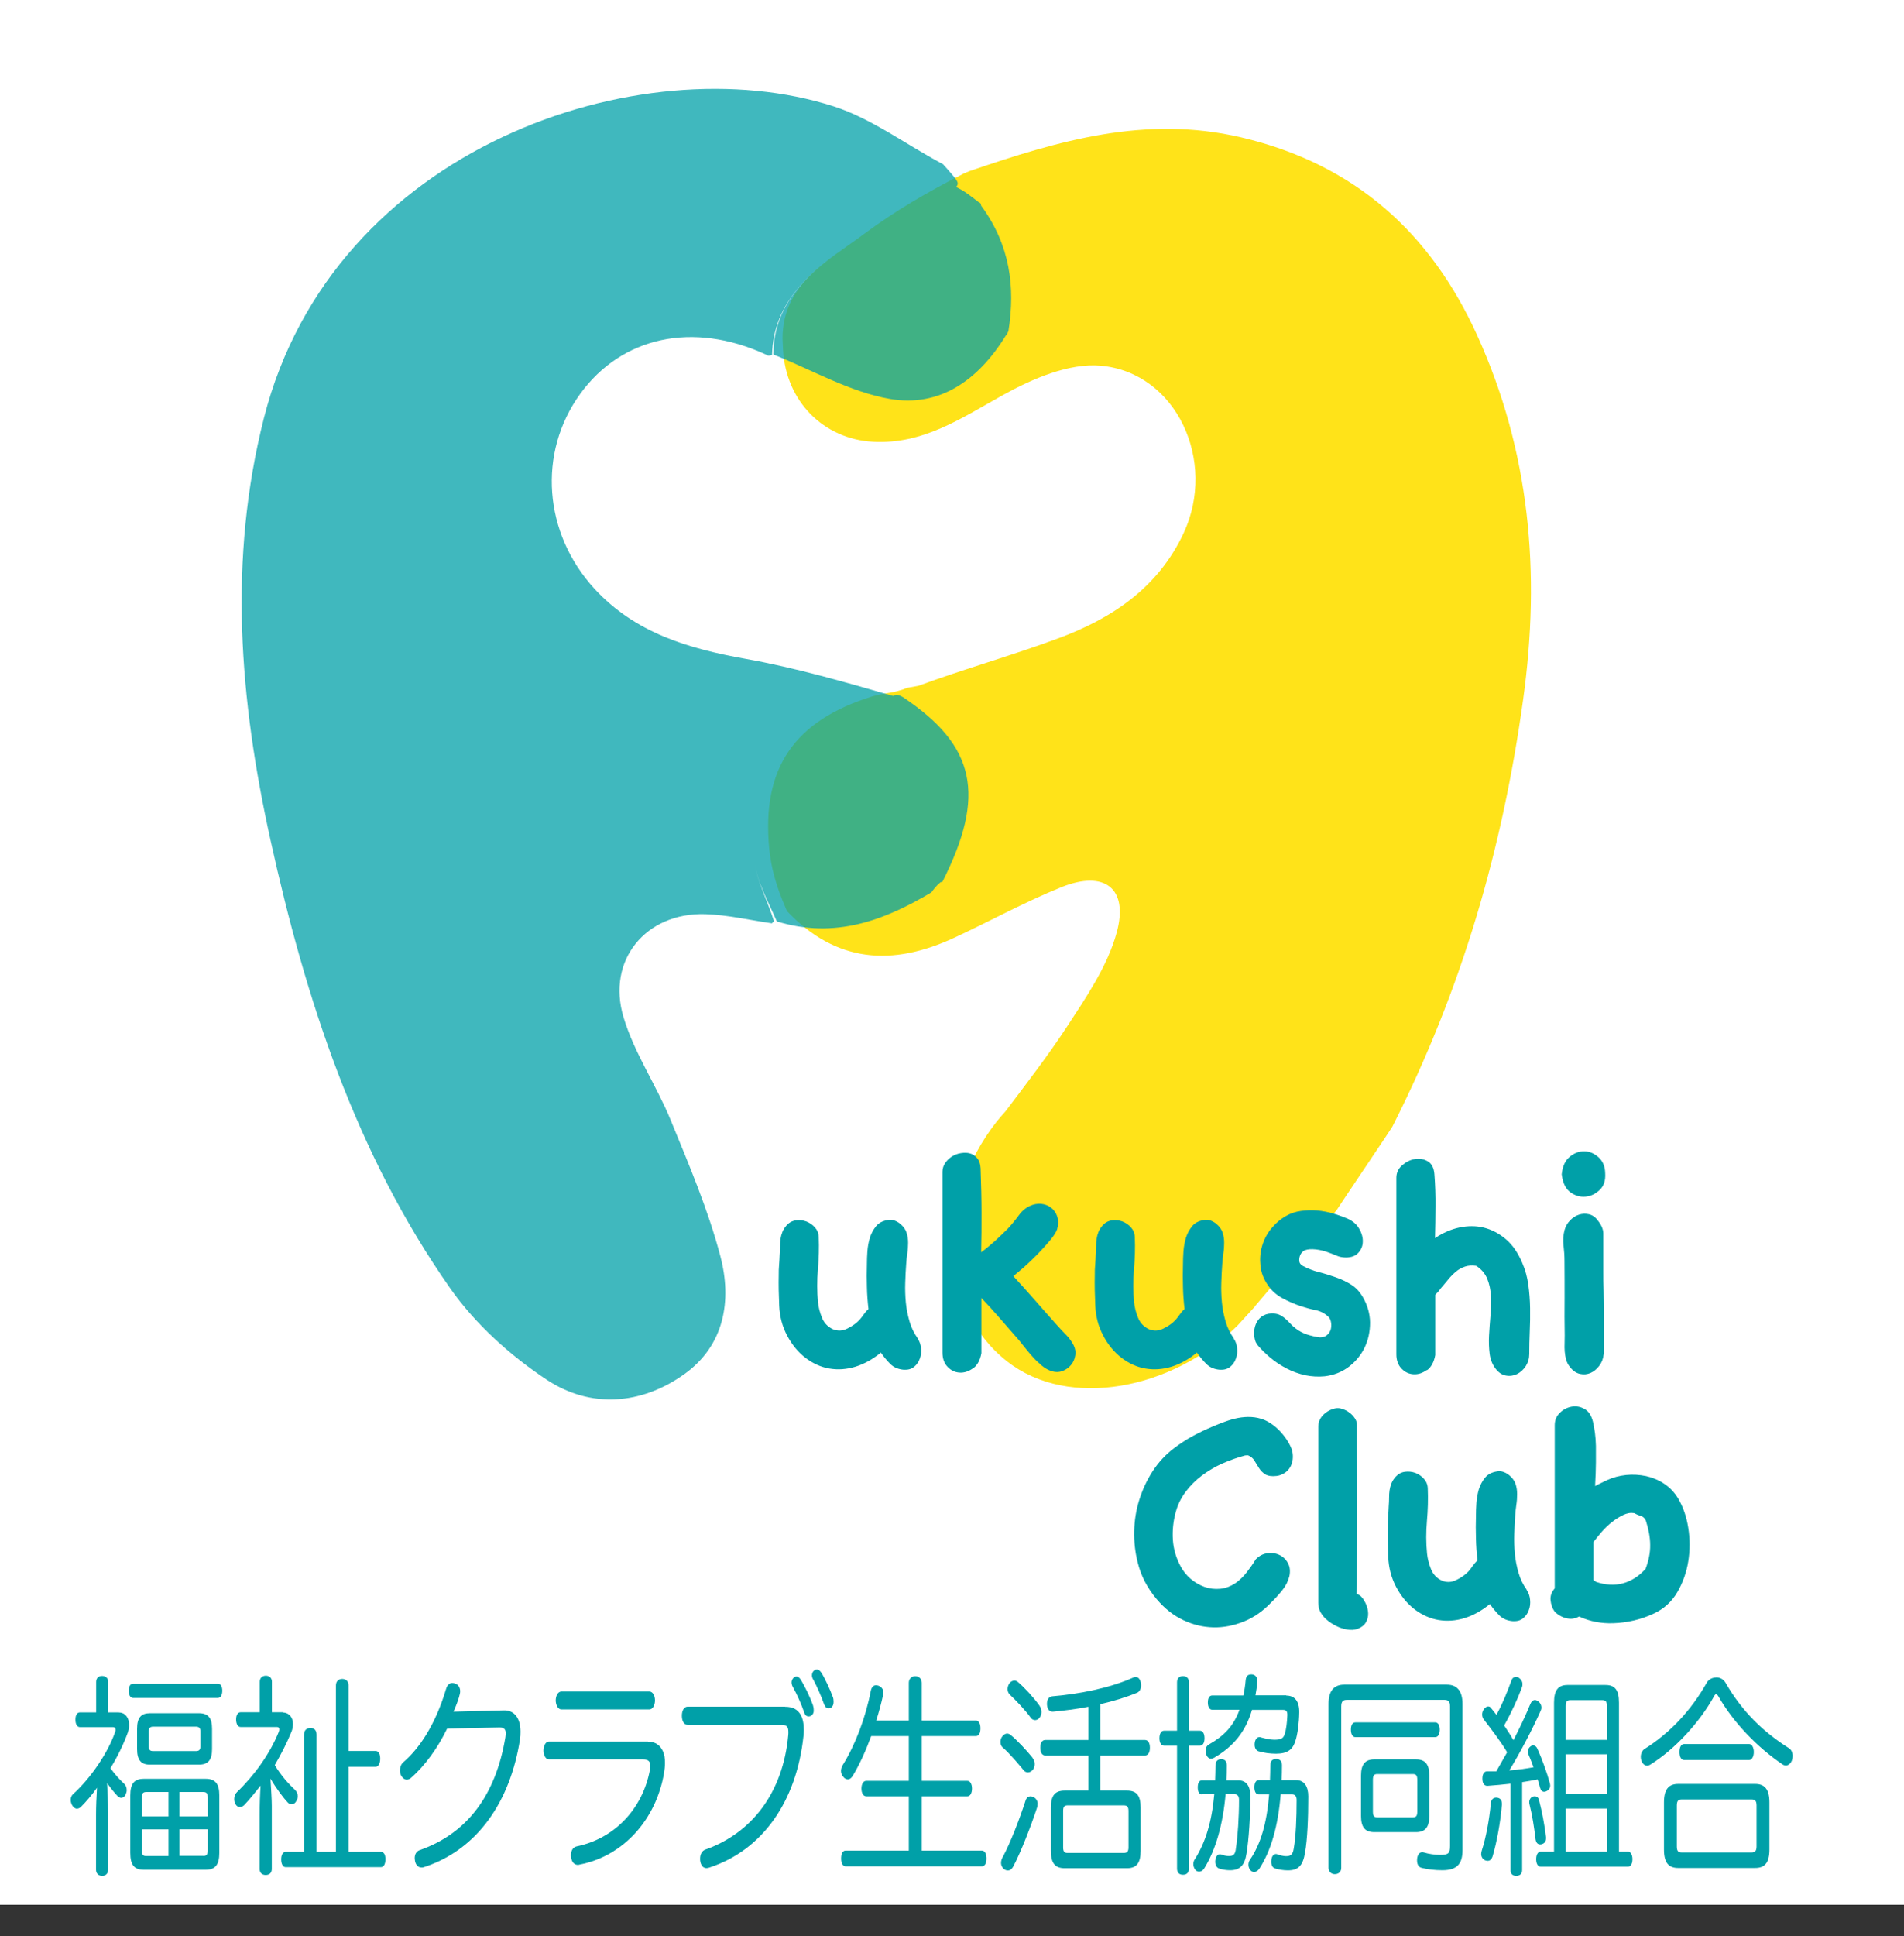 <?xml version="1.0" encoding="UTF-8"?>
<svg id="uuid-d4155144-61e3-4614-9a7e-d8a777b30ce1" data-name="レイヤー 2" xmlns="http://www.w3.org/2000/svg" width="160" height="162.63" viewBox="0 0 160 162.63">
  <rect x="0" y="0" width="160" height="162.63" fill="#333333" stroke="none"/>
  <defs>
    <style>
      .uuid-92e164c3-5118-4500-90ed-decefde5b823 {
        fill: rgba(255, 224, 0, .9);
      }

      .uuid-92e164c3-5118-4500-90ed-decefde5b823, .uuid-67d2a1fe-c765-41dd-8b4e-17a48eeafd1f, .uuid-1f24af8f-6d03-40d8-b750-6a4ea88c92bf {
        stroke-width: 0px;
      }

      .uuid-fc05f255-6b4a-4ab9-a3a5-02654544fc10 {
        opacity: .75;
      }

      .uuid-67d2a1fe-c765-41dd-8b4e-17a48eeafd1f {
        fill: #00a0a8;
      }

      .uuid-1f24af8f-6d03-40d8-b750-6a4ea88c92bf {
        fill: #fff;
      }
    </style>
  </defs>
  <g id="uuid-3f323523-f14a-415a-8eeb-78f52f6145c0" data-name="レイヤー 2">
    <rect class="uuid-1f24af8f-6d03-40d8-b750-6a4ea88c92bf" width="160" height="160"/>
    <g>
      <path class="uuid-92e164c3-5118-4500-90ed-decefde5b823" d="M105.47,109.71l6.86-8.07c.02-.07,4.66-6.93,4.68-7.01,5.86-11.56,9.25-23.35,10.98-35.83,1.49-10.72.57-20.87-3.85-30.62-3.91-8.61-10.28-14.4-19.84-16.64-8.05-1.89-15.38.29-22.79,2.82l-.47.19c-3.11,1.58-5.84,3.18-8.4,5.08-3.1,2.3-6.87,4.23-6.88,8.8l.04.91c.23,4.4,3.43,7.54,7.56,7.77,4.23.23,7.45-2,10.93-3.93,2.47-1.37,5.55-2.7,8.22-2.46,6.37.58,9.77,8.04,6.95,14.07-2.16,4.61-6.06,7.19-10.61,8.86-3.87,1.43-7.85,2.55-11.68,3.96l-.94.17c-1.07.45-2.04.44-2.97.73-6.5,2.03-9.27,6-8.62,12.76.16,1.68.62,3.25,1.37,4.97l.12.29c4.17,4.39,8.91,4.63,14.04,2.25,3.02-1.4,5.95-3.02,9.03-4.26,3.61-1.45,5.66.09,4.64,3.81-.77,2.83-2.57,5.45-4.21,7.96-1.6,2.43-3.38,4.74-5.14,7.07-.25.28-.5.56-.74.86-5.22,6.64-4.83,15.65.87,20.13,5.2,4.09,13.92,2.37,19.38-3.01l1.49-1.63Z"/>
      <g>
        <path class="uuid-67d2a1fe-c765-41dd-8b4e-17a48eeafd1f" d="M77.12,112.45c.16.23.25.5.28.81.03.31,0,.6-.11.88-.1.28-.26.5-.48.68-.22.18-.51.26-.87.24-.46-.04-.84-.2-1.12-.48s-.55-.6-.8-.96c-.69.57-1.41.96-2.15,1.19-.74.22-1.46.27-2.17.15-.71-.12-1.38-.42-2-.89-.62-.47-1.15-1.11-1.57-1.91-.39-.75-.61-1.57-.65-2.48-.04-.91-.06-1.77-.04-2.59,0-.28,0-.56.03-.84.02-.28.04-.56.05-.87.02-.23.03-.46.03-.68s.01-.43.04-.63c.03-.2.08-.39.16-.59.08-.2.2-.38.36-.56.21-.23.47-.37.77-.41.3-.04.59-.01.87.09.28.11.52.27.72.49.2.22.32.49.33.81.04.91.01,1.82-.07,2.75s-.08,1.83.01,2.72c.04.43.15.86.33,1.31s.48.76.89.96c.41.18.82.17,1.24-.04.42-.2.76-.45,1.03-.73.12-.14.24-.3.36-.47.12-.17.25-.32.39-.44-.07-.62-.12-1.24-.13-1.87-.02-.62-.02-1.25,0-1.87,0-.34.01-.71.04-1.11s.1-.78.21-1.15c.12-.36.29-.68.52-.96.23-.28.56-.45.99-.52.2-.04.39-.02.57.05.19.07.35.17.49.29.25.21.42.45.51.72s.13.55.13.85-.02.61-.07.92c-.04.31-.08.6-.09.87-.04.5-.06,1.02-.08,1.57-.02.55,0,1.1.05,1.65.05.55.16,1.08.31,1.6.15.52.38.99.68,1.41Z"/>
        <path class="uuid-67d2a1fe-c765-41dd-8b4e-17a48eeafd1f" d="M81.76,114.94c-.36.26-.73.38-1.11.36-.38-.02-.72-.17-1.01-.47s-.44-.7-.44-1.21v-15.2c0-.27.08-.51.23-.73.15-.22.34-.4.57-.55.23-.14.48-.24.76-.28.28-.04.53-.04.76.03.23.06.43.2.6.4.17.21.26.48.28.84.05,1.39.08,2.63.08,3.73s0,2.21-.03,3.33c.41-.3.79-.62,1.16-.95.36-.33.72-.67,1.08-1.03.32-.34.63-.72.93-1.13.3-.42.68-.71,1.15-.87.34-.11.65-.12.95-.05.29.07.54.21.75.41.2.21.34.45.41.75.07.29.05.61-.05.95-.09.25-.29.56-.6.93-.31.37-.66.76-1.04,1.15-.38.39-.76.75-1.13,1.08-.37.33-.68.58-.91.76.62.68,1.24,1.36,1.84,2.05s1.22,1.39,1.84,2.08c.27.3.52.57.76.81.24.24.45.53.63.87.14.29.19.58.13.88-.05.3-.17.57-.36.79-.19.22-.42.39-.69.49-.28.11-.57.12-.89.03-.3-.09-.6-.25-.88-.49-.28-.24-.56-.5-.81-.79s-.5-.58-.73-.88c-.23-.3-.44-.56-.64-.77-.48-.55-.96-1.1-1.43-1.64-.47-.54-.96-1.07-1.45-1.59v4.64c-.11.59-.34,1.01-.69,1.27Z"/>
        <path class="uuid-67d2a1fe-c765-41dd-8b4e-17a48eeafd1f" d="M103.68,112.45c.16.23.25.5.28.81.03.31,0,.6-.11.88-.1.28-.26.5-.48.68-.22.18-.51.26-.87.24-.46-.04-.84-.2-1.12-.48s-.55-.6-.8-.96c-.69.57-1.41.96-2.15,1.19-.74.22-1.46.27-2.17.15-.71-.12-1.38-.42-2-.89-.62-.47-1.15-1.11-1.57-1.91-.39-.75-.61-1.57-.65-2.48-.04-.91-.06-1.77-.04-2.59,0-.28,0-.56.03-.84.02-.28.04-.56.05-.87.02-.23.03-.46.03-.68s.01-.43.04-.63c.03-.2.08-.39.16-.59.08-.2.2-.38.36-.56.21-.23.47-.37.77-.41.3-.04.59-.01.87.09.28.11.52.27.72.49.2.22.32.49.33.81.04.91.01,1.82-.07,2.75s-.08,1.83.01,2.72c.04.43.15.86.33,1.31s.48.76.89.96c.41.18.82.17,1.24-.04.42-.2.76-.45,1.03-.73.12-.14.24-.3.36-.47.12-.17.25-.32.39-.44-.07-.62-.12-1.24-.13-1.87-.02-.62-.02-1.25,0-1.87,0-.34.01-.71.04-1.11s.1-.78.21-1.15c.12-.36.29-.68.52-.96.23-.28.56-.45.99-.52.2-.04.39-.02.57.05.19.07.35.17.49.29.25.21.42.45.51.72s.13.55.13.85-.02.61-.07.92c-.04.31-.08.6-.09.87-.04.5-.06,1.02-.08,1.57-.02.55,0,1.1.05,1.65.05.55.16,1.08.31,1.6.15.52.38.99.68,1.41Z"/>
        <path class="uuid-67d2a1fe-c765-41dd-8b4e-17a48eeafd1f" d="M105.52,112.74c-.11-.3-.15-.6-.13-.89s.09-.56.23-.8c.13-.24.32-.43.57-.56s.55-.18.91-.15c.2.02.37.07.53.16s.31.2.44.32c.13.12.27.26.4.4.13.14.27.27.41.37.3.23.62.4.96.51.34.11.69.19,1.07.24.25,0,.45-.06.6-.19.15-.12.25-.28.31-.45.05-.18.07-.37.04-.57-.03-.21-.09-.37-.2-.49-.3-.3-.67-.5-1.11-.59-.44-.09-.84-.2-1.21-.32-.53-.18-1.06-.4-1.57-.68-.52-.28-.93-.65-1.25-1.13-.34-.5-.54-1.03-.6-1.59-.06-.56-.02-1.11.13-1.64.15-.53.4-1.02.76-1.47.36-.44.78-.81,1.28-1.09.37-.21.78-.35,1.23-.41s.89-.08,1.35-.04c.45.04.9.12,1.35.25.44.13.85.28,1.23.44.43.2.75.47.96.83.21.36.32.72.31,1.08,0,.37-.13.68-.37.95s-.59.4-1.05.4c-.28,0-.54-.05-.77-.15s-.47-.19-.72-.28c-.32-.12-.67-.21-1.04-.25-.37-.04-.68-.02-.91.07-.07.02-.15.08-.24.17s-.16.22-.2.36c-.04.14-.05.29-.03.43.03.14.12.26.28.35.43.23.88.41,1.36.53.48.12.95.27,1.41.43.46.16.89.36,1.29.61s.73.6,1,1.07c.39.68.59,1.38.6,2.12,0,.74-.14,1.43-.44,2.07-.3.64-.75,1.19-1.33,1.64-.59.45-1.27.72-2.05.81-.55.05-1.09.02-1.63-.09-.53-.12-1.05-.3-1.55-.56s-.96-.56-1.39-.92c-.43-.36-.8-.73-1.12-1.12l-.08-.16Z"/>
        <path class="uuid-67d2a1fe-c765-41dd-8b4e-17a48eeafd1f" d="M119.9,115.08c-.36.26-.72.38-1.11.36-.38-.02-.72-.17-1.01-.47s-.44-.7-.44-1.21v-14.83c0-.41.16-.76.48-1.04.32-.28.67-.46,1.07-.53.39-.07.76,0,1.09.19.34.2.52.56.56,1.09.07.92.1,1.83.09,2.71,0,.88-.02,1.76-.04,2.65.66-.44,1.34-.74,2.05-.89.71-.15,1.4-.15,2.05.01s1.27.48,1.84.96c.57.48,1.03,1.15,1.39,2,.25.57.42,1.18.51,1.83s.14,1.31.15,1.97,0,1.33-.03,1.99-.04,1.28-.04,1.87c0,.37-.1.71-.29,1.01-.2.3-.44.52-.73.67-.29.14-.61.19-.93.13-.33-.05-.63-.25-.89-.59-.27-.36-.43-.77-.49-1.25-.06-.48-.08-.99-.05-1.53.03-.54.07-1.1.12-1.67.05-.57.07-1.12.04-1.64-.03-.52-.13-1.01-.31-1.45-.18-.44-.49-.81-.93-1.09-.36-.05-.68-.03-.96.07s-.54.24-.77.44c-.23.2-.45.42-.65.67-.21.25-.41.5-.63.75-.05.09-.12.17-.19.25-.07.08-.15.16-.24.25v5.07c-.11.59-.34,1.01-.69,1.27Z"/>
        <path class="uuid-67d2a1fe-c765-41dd-8b4e-17a48eeafd1f" d="M131.24,98.61c.07-.66.3-1.14.68-1.45.38-.31.79-.46,1.21-.45.43,0,.82.17,1.19.49.36.32.56.77.57,1.36.04.61-.12,1.07-.47,1.4-.35.33-.74.52-1.19.56-.45.04-.86-.08-1.25-.36-.39-.28-.63-.74-.72-1.36l-.03-.19ZM134.76,113.78c-.04.36-.16.67-.37.95-.21.28-.46.48-.73.6-.28.12-.57.15-.89.08s-.6-.27-.85-.59c-.14-.18-.25-.38-.31-.6-.06-.22-.1-.45-.12-.69-.02-.24-.02-.48-.01-.72s.01-.46.01-.65c-.02-1.05-.02-2.09-.01-3.12,0-1.03,0-2.07-.01-3.12,0-.43-.03-.86-.08-1.29-.05-.44-.03-.87.08-1.29.09-.32.24-.59.47-.83.22-.23.47-.39.75-.48s.56-.1.85-.03c.29.07.55.26.76.56.28.36.43.71.43,1.05v3.08c0,.6,0,1.2.03,1.79.02.85.03,1.71.03,2.56v2.75Z"/>
        <path class="uuid-67d2a1fe-c765-41dd-8b4e-17a48eeafd1f" d="M105.55,130.96c.28-.28.61-.45.97-.49.36-.04.7,0,1,.15.3.14.54.37.71.68.17.31.21.68.12,1.11-.11.43-.31.82-.61,1.19-.3.37-.6.7-.91,1-.69.73-1.46,1.27-2.31,1.61s-1.7.51-2.56.49-1.71-.22-2.53-.61c-.83-.39-1.57-.98-2.23-1.76-.39-.46-.72-.95-.99-1.47s-.47-1.06-.61-1.63c-.21-.84-.31-1.71-.29-2.61.02-.91.16-1.79.43-2.64s.64-1.66,1.13-2.41c.49-.75,1.09-1.4,1.8-1.93.52-.39,1.04-.73,1.56-1.01.52-.28,1.08-.55,1.67-.8.34-.14.68-.28,1.04-.41.36-.13.72-.24,1.09-.31.37-.07.75-.1,1.12-.08s.74.1,1.09.24c.25.11.5.25.75.44s.48.4.69.64c.21.24.4.49.56.76s.28.52.35.77c.05.23.07.47.04.71-.03.24-.1.46-.21.65-.12.2-.27.36-.47.49-.2.13-.42.22-.67.25-.41.05-.72,0-.95-.13-.22-.14-.4-.32-.53-.53-.13-.21-.26-.42-.39-.63-.12-.2-.3-.35-.53-.44-.14,0-.25,0-.32.03-.6.16-1.21.38-1.83.65s-1.18.61-1.71,1c-.52.39-.98.84-1.37,1.36-.39.52-.68,1.09-.85,1.73-.21.76-.29,1.54-.24,2.32.05.78.27,1.52.64,2.21.21.41.5.76.85,1.07.36.3.75.53,1.17.68s.86.2,1.31.16c.44-.04.87-.2,1.28-.47.36-.25.68-.56.96-.92.28-.36.54-.73.77-1.11Z"/>
        <path class="uuid-67d2a1fe-c765-41dd-8b4e-17a48eeafd1f" d="M114.27,134c.2.18.36.4.49.68.13.28.2.55.21.83s-.05.53-.19.77-.37.42-.71.55c-.27.09-.56.11-.88.05-.32-.05-.64-.16-.95-.32-.31-.16-.59-.35-.83-.57-.24-.22-.41-.47-.52-.73-.04-.09-.06-.19-.08-.31-.02-.12-.03-.22-.03-.31v-14.8c0-.41.16-.75.47-1.04.31-.28.65-.45,1.03-.51.18-.02.37,0,.57.08.21.07.4.17.57.31.18.13.32.29.44.47.12.18.17.37.17.56v1.84c0,.76,0,1.6.01,2.51,0,.91.01,1.84.01,2.81s0,1.9-.01,2.79c0,.89-.01,1.7-.01,2.44s0,1.33-.03,1.77l.24.13Z"/>
        <path class="uuid-67d2a1fe-c765-41dd-8b4e-17a48eeafd1f" d="M128.3,133.57c.16.23.25.5.28.81.03.31,0,.6-.11.88-.1.28-.26.5-.48.68-.22.18-.51.26-.87.24-.46-.04-.84-.2-1.12-.48s-.55-.6-.8-.96c-.69.57-1.41.96-2.15,1.19-.74.22-1.46.27-2.17.15-.71-.12-1.38-.42-2-.89-.62-.47-1.15-1.11-1.57-1.91-.39-.75-.61-1.57-.65-2.48-.04-.91-.06-1.77-.04-2.59,0-.28,0-.56.03-.84.02-.28.04-.56.05-.87.02-.23.03-.46.03-.68s.01-.43.04-.63c.03-.2.08-.39.16-.59.08-.2.2-.38.36-.56.21-.23.47-.37.77-.41.3-.04.59-.01.87.09.28.11.52.27.72.49.2.22.32.49.33.81.04.91.01,1.82-.07,2.75s-.08,1.83.01,2.72c.04.43.15.86.33,1.31s.48.76.89.96c.41.18.82.17,1.24-.04.42-.2.76-.45,1.03-.73.12-.14.24-.3.36-.47.12-.17.25-.32.39-.44-.07-.62-.12-1.24-.13-1.87-.02-.62-.02-1.25,0-1.87,0-.34.01-.71.04-1.11s.1-.78.21-1.15c.12-.36.29-.68.52-.96.23-.28.56-.45.99-.52.2-.04.39-.02.57.05.19.07.35.17.49.29.25.21.42.45.51.72s.13.55.13.85-.02.61-.07.92c-.04.31-.08.6-.09.87-.04.5-.06,1.02-.08,1.57-.02.55,0,1.1.05,1.65.05.55.16,1.08.31,1.6.15.52.38.99.68,1.41Z"/>
        <path class="uuid-67d2a1fe-c765-41dd-8b4e-17a48eeafd1f" d="M135.58,136.35c-.52.02-1.01-.02-1.48-.11-.47-.09-.94-.24-1.4-.45-.23.12-.46.19-.68.19s-.43-.04-.61-.11c-.19-.07-.35-.16-.48-.25-.13-.1-.23-.17-.28-.23-.2-.28-.31-.6-.35-.96-.04-.36.08-.69.35-1.01v-13.71c0-.41.14-.75.43-1.03.28-.28.61-.45.99-.52.37-.07.73,0,1.08.19.35.2.58.55.71,1.07.07.32.13.64.17.95.04.31.07.67.08,1.08,0,.41,0,.88,0,1.41,0,.53-.03,1.19-.07,1.97.16-.09.32-.17.49-.25.17-.08.34-.16.52-.25.5-.23,1.03-.37,1.6-.43s1.12-.02,1.67.09c.54.12,1.05.33,1.52.64.47.31.86.72,1.16,1.21.43.71.72,1.54.87,2.49.15.95.15,1.89,0,2.83-.15.93-.46,1.8-.93,2.6-.47.8-1.13,1.4-1.99,1.79-.53.25-1.08.44-1.64.57-.56.13-1.13.21-1.72.23ZM133.9,129.52v3.2s.07.06.11.08c.04.02.07.04.11.08,1.6.53,2.99.17,4.16-1.09.27-.71.4-1.38.39-2.01,0-.63-.13-1.31-.36-2.04-.09-.21-.24-.35-.44-.41-.21-.06-.39-.14-.55-.23-.29-.05-.59,0-.92.16-.33.16-.65.36-.95.6-.3.24-.58.5-.83.79s-.44.52-.59.72l-.13.16Z"/>
      </g>
      <g class="uuid-fc05f255-6b4a-4ab9-a3a5-02654544fc10">
        <g>
          <polygon class="uuid-67d2a1fe-c765-41dd-8b4e-17a48eeafd1f" points="78.27 74.96 78.26 74.96 78.26 74.97 78.27 74.96"/>
          <path class="uuid-67d2a1fe-c765-41dd-8b4e-17a48eeafd1f" d="M82.45,17.28c-.04-.21-.04-.22-.2-.29-.67-.51-1.17-.94-1.91-1.28.24-.27.18-.43-.22-.92-.46-.54-.64-.74-.82-.93,0,0,.04-.02-.16-.12-3.16-1.7-5.95-3.8-9.1-4.81-16.16-5.18-42.05,3.34-47.86,26.18-3.02,11.88-2.05,23.69.55,35.45,2.95,13.38,7.16,26.34,15.11,37.67,2.11,3,5.05,5.65,8.12,7.68,3.66,2.41,7.91,2.11,11.53-.47,3.4-2.42,4.03-6.21,3.04-9.94-1.03-3.9-2.63-7.66-4.17-11.41-1.2-2.93-3.06-5.63-3.96-8.63-1.45-4.81,1.87-8.82,6.87-8.67,1.87.06,3.73.5,5.6.77,0,0,.11-.13.17-.18-.52-1.71-1.45-3.32-1.61-5.01.16,1.69,1.1,3.3,1.85,5.03,4.89,1.49,9.02-.08,12.99-2.44.19-.27.39-.54.76-.85.17-.04.18-.05.17-.05,3.66-7.24,2.82-11.41-3.34-15.51-.41-.22-.54-.23-.81-.09-4.04-1.16-8.19-2.37-12.41-3.12-4.79-.86-9.25-2.16-12.67-5.87-4.3-4.67-4.81-11.43-1.21-16.39,3.48-4.79,9.46-6.13,15.62-3.29.19.15.39.05.5.02.11-4.35,3.07-6.8,6.01-9-2.94,2.2-5.89,4.65-5.9,8.97,3.25,1.29,6.41,3.14,9.79,3.73,4.15.72,7.41-1.54,9.74-5.32.16-.14.16-.31.22-.36.6-3.78.12-7.26-2.28-10.54Z"/>
        </g>
      </g>
    </g>
    <g>
      <path class="uuid-67d2a1fe-c765-41dd-8b4e-17a48eeafd1f" d="M9.99,143.85c.55,0,.86.47.86,1.04,0,.22-.04.43-.11.65-.37,1.01-.88,2.05-1.46,2.99.39.54.81.99,1.13,1.28.16.14.24.34.24.56,0,.11-.03.23-.08.34-.09.22-.24.31-.38.31-.11,0-.2-.05-.3-.14-.28-.29-.59-.68-.89-1.1.04.74.08,1.55.08,2.41v4.88c0,.32-.2.5-.5.5s-.51-.2-.51-.5v-4.61c0-.7.03-1.49.08-2.29-.42.61-.93,1.19-1.34,1.6-.11.11-.23.16-.35.16-.15,0-.3-.11-.41-.31-.07-.14-.11-.29-.11-.43,0-.2.07-.38.22-.5,1.49-1.35,2.92-3.49,3.51-5.19.03-.07.04-.14.04-.2,0-.13-.07-.22-.2-.22h-2.79c-.24,0-.38-.25-.38-.63s.14-.61.38-.61h1.36v-2.56c0-.32.2-.5.5-.5s.51.18.51.5v2.56h.88ZM11.18,142.63c-.24,0-.36-.27-.36-.61s.12-.59.36-.59h7.13c.24,0,.37.25.37.59,0,.32-.12.61-.37.61h-7.13ZM17.28,149.42c.8,0,1.15.4,1.15,1.39v4.83c0,1.01-.35,1.42-1.15,1.42h-5.2c-.8,0-1.13-.41-1.13-1.42v-4.83c0-.99.34-1.39,1.13-1.39h5.2ZM12.59,148.23c-.73,0-1.07-.38-1.07-1.3v-1.71c0-.94.34-1.31,1.08-1.31h4.11c.77,0,1.11.38,1.11,1.31v1.71c0,.92-.34,1.3-1.11,1.3h-4.12ZM14.16,150.53h-1.86c-.26,0-.39.09-.39.47v1.58h2.25v-2.05ZM14.16,153.67h-2.25v1.75c0,.4.13.49.39.49h1.86v-2.23ZM12.88,145.04c-.26,0-.38.11-.38.41v1.24c0,.31.12.4.37.4h3.58c.27,0,.39-.09.39-.4v-1.24c0-.31-.12-.41-.39-.41h-3.57ZM17.46,151c0-.38-.12-.47-.38-.47h-2v2.05h2.38v-1.58ZM17.08,155.9c.26,0,.38-.09.38-.49v-1.75h-2.38v2.23h2Z"/>
      <path class="uuid-67d2a1fe-c765-41dd-8b4e-17a48eeafd1f" d="M23.74,143.85c.55,0,.88.41.88.97,0,.22-.04.45-.14.68-.4.97-.86,1.85-1.39,2.77.54.9,1.2,1.62,1.69,2.07.17.16.24.34.24.54,0,.14-.04.29-.12.41-.09.18-.24.27-.39.27-.11,0-.22-.04-.32-.14-.39-.41-.99-1.21-1.46-2.02.05.9.11,1.75.11,2.27v5.33c0,.32-.2.5-.51.5s-.51-.18-.51-.5v-4.54c0-.96.03-1.75.08-2.47-.5.63-.95,1.19-1.4,1.66-.11.09-.22.14-.34.14-.16,0-.3-.09-.39-.27-.07-.13-.09-.27-.09-.41,0-.22.08-.43.24-.58,1.43-1.37,2.77-3.22,3.5-5.04.04-.09.05-.16.05-.22,0-.13-.07-.2-.2-.2h-3.05c-.24,0-.38-.27-.38-.63s.13-.61.38-.61h1.61v-2.57c0-.32.22-.5.51-.5s.51.18.51.5v2.57h.91ZM32,155.56c.26,0,.39.23.39.61,0,.4-.13.67-.39.67h-7.99c-.24,0-.38-.27-.38-.65s.14-.63.38-.63h1.54v-9.85c0-.38.23-.56.54-.56s.51.18.51.56v9.85h1.63v-13.99c0-.34.22-.54.53-.54s.53.2.53.54v5.51h2.27c.26,0,.39.27.39.65s-.14.68-.39.68h-2.27v7.15h2.71Z"/>
      <path class="uuid-67d2a1fe-c765-41dd-8b4e-17a48eeafd1f" d="M37.58,145.19c-.78,1.62-1.86,3.12-3.05,4.16-.12.09-.23.14-.35.14-.18,0-.34-.13-.46-.32-.07-.13-.11-.29-.11-.47,0-.23.08-.5.28-.67,1.34-1.15,2.69-3.13,3.59-6.14.09-.32.26-.52.53-.52.07,0,.15.02.24.05.28.09.42.36.42.65,0,.07-.01.16-.03.23-.08.38-.27.88-.53,1.48l4.23-.11c.86-.02,1.4.63,1.4,1.8,0,.22-.01.43-.05.68-.81,5.1-3.5,9.22-8.1,10.7-.05.02-.11.02-.16.02-.27,0-.47-.18-.55-.52-.01-.09-.03-.18-.03-.27,0-.32.15-.59.45-.68,3.94-1.39,6.36-4.59,7.17-9.47.01-.13.03-.22.03-.32,0-.34-.13-.5-.51-.5h-.05l-4.35.09Z"/>
      <path class="uuid-67d2a1fe-c765-41dd-8b4e-17a48eeafd1f" d="M54.45,146.3c.63,0,1.03.31,1.26.81.12.27.17.59.17.97,0,.27-.03.56-.08.86-.66,3.85-3.36,6.97-7.12,7.69-.04.02-.08.02-.12.02-.31,0-.53-.25-.57-.67-.01-.05-.01-.11-.01-.16,0-.38.18-.65.47-.72,3.25-.67,5.56-3.22,6.16-6.41.03-.13.04-.25.04-.36,0-.34-.15-.54-.59-.54h-7.93c-.28,0-.46-.36-.46-.74,0-.4.18-.76.46-.76h8.32ZM54.57,142.09c.28,0,.47.34.47.74s-.19.76-.47.76h-7.4c-.28,0-.47-.38-.47-.76s.19-.74.47-.74h7.4Z"/>
      <path class="uuid-67d2a1fe-c765-41dd-8b4e-17a48eeafd1f" d="M65.97,143.37c.65,0,1.04.22,1.3.65.19.32.28.77.28,1.3,0,.16-.01.32-.03.5-.58,5.47-3.42,9.58-7.9,11.05-.09.04-.18.05-.26.05-.24,0-.43-.18-.5-.5-.03-.11-.03-.2-.03-.29,0-.36.15-.65.43-.76,3.89-1.37,6.54-4.77,6.98-9.62.01-.09.01-.18.01-.27,0-.47-.17-.59-.59-.59h-7.87c-.31,0-.49-.32-.49-.77s.19-.76.49-.76h8.17ZM66.91,140.83c.19,0,.27.11.37.25.38.61.81,1.53,1.03,2.14.04.13.07.25.07.49,0,.27-.2.47-.42.47s-.32-.14-.39-.36c-.22-.65-.59-1.48-.93-2.09-.08-.13-.12-.27-.12-.41,0-.25.19-.49.41-.49ZM68.66,140.24c.15,0,.24.11.35.25.32.5.76,1.46.99,2.09.04.11.05.27.05.38,0,.36-.19.54-.42.54-.2,0-.28-.13-.37-.32-.26-.72-.57-1.44-.89-2.04-.11-.18-.14-.27-.14-.41,0-.29.2-.49.42-.49Z"/>
      <path class="uuid-67d2a1fe-c765-41dd-8b4e-17a48eeafd1f" d="M82.51,155.45c.24,0,.39.27.39.67s-.15.65-.39.65h-11.45c-.24,0-.38-.27-.38-.65,0-.4.13-.67.38-.67h5.31v-4.56h-3.58c-.24,0-.4-.27-.4-.65s.16-.65.4-.65h3.58v-3.76h-3.16c-.45,1.22-.97,2.38-1.57,3.37-.12.18-.26.27-.39.27s-.28-.07-.39-.22c-.12-.13-.19-.31-.19-.49,0-.16.05-.34.15-.5,1.04-1.67,1.92-3.96,2.36-6.25.07-.31.23-.45.45-.45.05,0,.12.02.19.04.26.09.42.32.42.59,0,.05,0,.13-.03.18-.15.7-.35,1.44-.58,2.16h2.74v-3.17c0-.34.23-.56.54-.56s.55.22.55.56v3.17h4.55c.24,0,.38.25.38.65s-.13.65-.38.65h-4.55v3.76h3.83c.24,0,.39.27.39.65s-.15.65-.39.65h-3.83v4.56h5.05Z"/>
      <path class="uuid-67d2a1fe-c765-41dd-8b4e-17a48eeafd1f" d="M86.75,147.64c.15.18.2.36.2.54s-.05.34-.15.47c-.11.14-.26.23-.42.23-.13,0-.26-.05-.36-.18-.45-.54-1.2-1.44-1.78-1.93-.11-.09-.17-.27-.17-.45,0-.14.04-.29.12-.41.12-.18.27-.29.45-.29.09,0,.19.04.28.11.54.43,1.39,1.35,1.84,1.91ZM87.19,151.56c0,.09-.01.18-.04.27-.51,1.55-1.35,3.73-2.01,4.97-.12.22-.28.32-.45.32-.12,0-.24-.05-.35-.14-.13-.13-.22-.29-.22-.49,0-.18.05-.36.18-.56.63-1.19,1.4-3.19,1.88-4.68.07-.23.23-.36.42-.36.08,0,.16.02.26.07.24.13.34.36.34.59ZM87.34,143.26c.12.18.18.36.18.54s-.05.34-.15.47c-.09.14-.24.22-.39.22-.14,0-.28-.07-.38-.22-.45-.63-1.23-1.44-1.75-1.93-.11-.11-.18-.27-.18-.45,0-.14.04-.31.13-.45.11-.18.28-.27.45-.27.09,0,.19.04.28.11.54.45,1.35,1.33,1.81,1.98ZM94.7,150.41c.8,0,1.15.4,1.15,1.42v3.64c0,1.04-.35,1.46-1.15,1.46h-5.23c-.8,0-1.16-.41-1.16-1.46v-3.64c0-1.03.36-1.42,1.16-1.42h1.99v-2.95h-3.62c-.26,0-.42-.23-.42-.65s.16-.65.42-.65h3.62v-2.79c-1.03.2-2.04.32-2.98.41h-.03c-.28,0-.45-.23-.47-.61v-.07c0-.4.22-.59.45-.61,2.19-.18,4.81-.68,6.79-1.57.07-.04.13-.05.2-.05.19,0,.35.11.43.41.03.09.04.2.04.29,0,.29-.13.54-.35.63-.93.38-1.99.7-3.08.95v3.01h3.75c.26,0,.42.23.42.65s-.16.65-.42.65h-3.75v2.95h2.24ZM94.42,155.65c.27,0,.41-.09.41-.47v-3.06c0-.38-.14-.47-.41-.47h-4.7c-.26,0-.38.09-.38.47v3.06c0,.38.12.47.38.47h4.7Z"/>
      <path class="uuid-67d2a1fe-c765-41dd-8b4e-17a48eeafd1f" d="M100.83,145.38c.24,0,.39.23.39.63s-.15.63-.39.63h-.92v10.32c0,.34-.18.52-.5.52s-.5-.18-.5-.52v-10.32h-1.09c-.24,0-.39-.25-.39-.63s.15-.63.39-.63h1.09v-4.07c0-.32.19-.52.5-.52s.5.2.5.52v4.07h.92ZM101,150.73c-.23,0-.35-.23-.35-.59s.12-.59.35-.59h1.11c.01-.4.03-.83.03-1.26,0-.34.18-.52.49-.52.28,0,.46.16.46.52,0,.43-.01.85-.03,1.26h1c.69,0,1.01.5,1.01,1.31,0,1.69-.12,3.6-.32,4.84-.16,1.01-.57,1.4-1.39,1.4-.3,0-.62-.05-.86-.13-.23-.05-.38-.27-.38-.58,0-.04,0-.09.01-.14.04-.32.2-.49.38-.49.04,0,.07,0,.11.02.19.07.45.13.65.13.38,0,.54-.14.59-.67.15-.94.26-2.61.26-4.05,0-.34-.15-.47-.36-.47h-.77c-.22,2.49-.81,4.65-1.81,6.25-.11.16-.26.25-.41.25-.11,0-.22-.04-.3-.13-.12-.14-.19-.32-.19-.49s.04-.31.13-.43c.89-1.4,1.42-3.13,1.63-5.46h-1.04ZM108.09,142.43c.69,0,1.11.45,1.09,1.42-.01.86-.14,1.85-.32,2.38-.22.72-.65,1.08-1.63,1.08-.51,0-1.01-.07-1.46-.2-.2-.05-.34-.27-.34-.54,0-.05,0-.13.01-.18.05-.32.2-.47.39-.47.04,0,.08,0,.12.02.34.09.76.2,1.13.2.61,0,.77-.13.88-.49.13-.36.2-1.03.22-1.57v-.05c0-.31-.13-.4-.36-.4h-2.61c-.55,1.87-1.59,3.1-3.2,4.03-.09.05-.18.07-.24.07-.19,0-.34-.14-.42-.4-.03-.09-.04-.18-.04-.27,0-.23.09-.43.31-.54,1.26-.72,2.05-1.55,2.54-2.9h-2.28c-.24,0-.38-.23-.38-.61s.13-.59.38-.59h2.61c.08-.4.15-.83.19-1.3.04-.34.19-.47.47-.47h.05c.27.02.46.22.46.54v.07c-.04.41-.09.79-.16,1.15h2.59ZM105.77,150.73c-.24,0-.36-.25-.36-.61,0-.34.12-.59.36-.59h.95c.01-.4.03-.83.03-1.26,0-.34.18-.52.49-.52.28,0,.49.16.49.52,0,.43-.01.85-.03,1.26h1.21c.69,0,1.03.52,1.03,1.37,0,1.84-.08,3.64-.27,4.7-.18,1.12-.57,1.51-1.45,1.51-.38,0-.77-.07-1.07-.16-.22-.07-.32-.27-.32-.56,0-.05,0-.11.01-.18.04-.31.2-.47.38-.47.04,0,.07,0,.11.02.18.07.51.16.74.16.42,0,.57-.16.65-.65.18-1.04.24-2.59.24-4.07,0-.34-.15-.47-.38-.47h-.96c-.22,2.68-.82,4.75-1.8,6.25-.14.18-.28.27-.43.27-.12,0-.23-.05-.32-.16-.09-.11-.16-.27-.16-.45,0-.14.04-.31.15-.45.88-1.3,1.4-3.06,1.59-5.46h-.88Z"/>
      <path class="uuid-67d2a1fe-c765-41dd-8b4e-17a48eeafd1f" d="M122.9,155.41c0,1.12-.43,1.69-1.7,1.69-.61,0-1.24-.07-1.73-.2-.24-.05-.39-.27-.39-.61,0-.05,0-.13.01-.2.05-.32.2-.5.42-.5.04,0,.09,0,.14.02.43.13.95.2,1.36.2.73,0,.84-.14.84-.76v-11.72c0-.41-.15-.54-.46-.54h-8.22c-.31,0-.46.13-.46.56v13.56c0,.32-.23.52-.54.52s-.53-.22-.53-.54v-13.76c0-1.1.46-1.62,1.32-1.62h8.62c.85,0,1.32.52,1.32,1.62v12.28ZM113.9,145.92c-.24,0-.38-.25-.38-.63s.13-.61.38-.61h6.71c.24,0,.38.25.38.61s-.14.63-.38.63h-6.71ZM120.11,152.53c0,.95-.34,1.37-1.11,1.37h-3.52c-.77,0-1.11-.41-1.11-1.37v-3.37c0-.95.34-1.37,1.11-1.37h3.52c.77,0,1.11.41,1.11,1.37v3.37ZM118.71,152.66c.27,0,.39-.09.39-.49v-2.66c0-.4-.12-.49-.39-.49h-2.96c-.26,0-.38.09-.38.49v2.66c0,.4.12.49.38.49h2.96Z"/>
      <path class="uuid-67d2a1fe-c765-41dd-8b4e-17a48eeafd1f" d="M125.01,156.31c-.08,0-.15-.02-.23-.05-.19-.11-.31-.27-.31-.54,0-.09.03-.22.07-.34.3-.9.61-2.47.74-3.91.03-.31.2-.47.45-.47h.07c.28.05.41.2.41.54,0,.05,0,.11-.01.16-.11,1.35-.43,3.1-.77,4.23-.08.25-.23.38-.41.38ZM126.94,149.83c-.66.07-1.31.14-1.93.18h-.03c-.26,0-.41-.22-.41-.61s.15-.61.41-.61h.76c.3-.54.61-1.06.91-1.6-.62-1.03-1.41-2.03-1.95-2.74-.11-.13-.15-.29-.15-.43,0-.16.05-.31.15-.45.11-.14.23-.23.35-.23.09,0,.18.04.24.13.15.18.31.38.46.58.51-.92.93-1.98,1.26-2.88.07-.22.22-.31.38-.31.08,0,.16.02.24.07.19.13.31.31.31.54,0,.09-.01.16-.04.25-.34.94-.89,2.14-1.5,3.22.27.4.54.81.78,1.24.53-1.04,1.03-2.09,1.42-3.04.09-.22.23-.34.39-.34.08,0,.16.04.24.09.19.13.3.32.3.56,0,.09-.03.18-.07.27-.7,1.58-1.78,3.62-2.63,5,.68-.07,1.36-.14,2.04-.27-.15-.41-.31-.81-.45-1.13-.03-.05-.04-.13-.04-.18,0-.18.11-.36.27-.47.07-.04.13-.05.19-.05.15,0,.27.09.35.27.38.83.81,2.02,1.05,2.9.01.07.03.13.03.18,0,.22-.11.38-.28.47-.08.05-.16.07-.23.07-.16,0-.28-.11-.35-.36-.05-.22-.12-.45-.2-.68-.43.09-.86.16-1.3.23v7.4c0,.31-.2.47-.5.47-.27,0-.47-.14-.47-.45v-7.27ZM129.92,154.41c0,.27-.13.43-.35.5-.05.02-.09.02-.15.02-.22,0-.35-.16-.39-.49-.11-.94-.26-1.93-.51-2.93-.01-.04-.01-.09-.01-.13,0-.22.12-.4.31-.47.05-.02.11-.02.15-.02.18,0,.3.09.36.32.26.99.45,2.02.58,3.04.01.05.01.11.01.14ZM136.8,155.54c.24,0,.38.27.38.63,0,.38-.14.63-.38.63h-7.33c-.24,0-.38-.25-.38-.63,0-.36.14-.63.38-.63h1.12v-12.51c0-1.08.37-1.49,1.13-1.49h3.2c.78,0,1.13.41,1.13,1.49v12.51h.74ZM135.04,143.31c0-.4-.14-.5-.39-.5h-2.69c-.27,0-.39.11-.39.5v2.84h3.47v-2.84ZM131.57,150.71h3.47v-3.35h-3.47v3.35ZM131.57,155.54h3.47v-3.62h-3.47v3.62Z"/>
      <path class="uuid-67d2a1fe-c765-41dd-8b4e-17a48eeafd1f" d="M144.22,140.9c.3,0,.59.14.77.43,1.44,2.5,3.25,4.2,5.33,5.51.22.13.32.38.32.65,0,.11-.01.23-.05.36-.09.27-.3.45-.51.45-.08,0-.18-.02-.26-.07-2.19-1.48-4.19-3.58-5.43-5.76-.07-.11-.12-.16-.17-.16s-.11.05-.16.14c-1.22,2.21-3.29,4.48-5.38,5.78-.08.05-.18.09-.26.09-.2,0-.38-.14-.49-.43-.04-.11-.05-.22-.05-.32,0-.27.12-.54.34-.67,2.11-1.33,3.89-3.22,5.21-5.56.17-.29.49-.43.78-.43ZM147.49,149.85c.82,0,1.2.47,1.2,1.55v3.96c0,1.1-.38,1.55-1.2,1.55h-6.46c-.82,0-1.2-.45-1.2-1.55v-3.96c0-1.08.38-1.55,1.2-1.55h6.46ZM147.18,155.61c.28,0,.43-.11.43-.5v-3.46c0-.4-.15-.5-.43-.5h-5.85c-.28,0-.42.11-.42.5v3.46c0,.4.13.5.42.5h5.85ZM146.99,146.5c.24,0,.39.31.39.67s-.15.67-.39.67h-5.47c-.26,0-.39-.29-.39-.67s.13-.67.39-.67h5.47Z"/>
    </g>
  </g>
</svg>